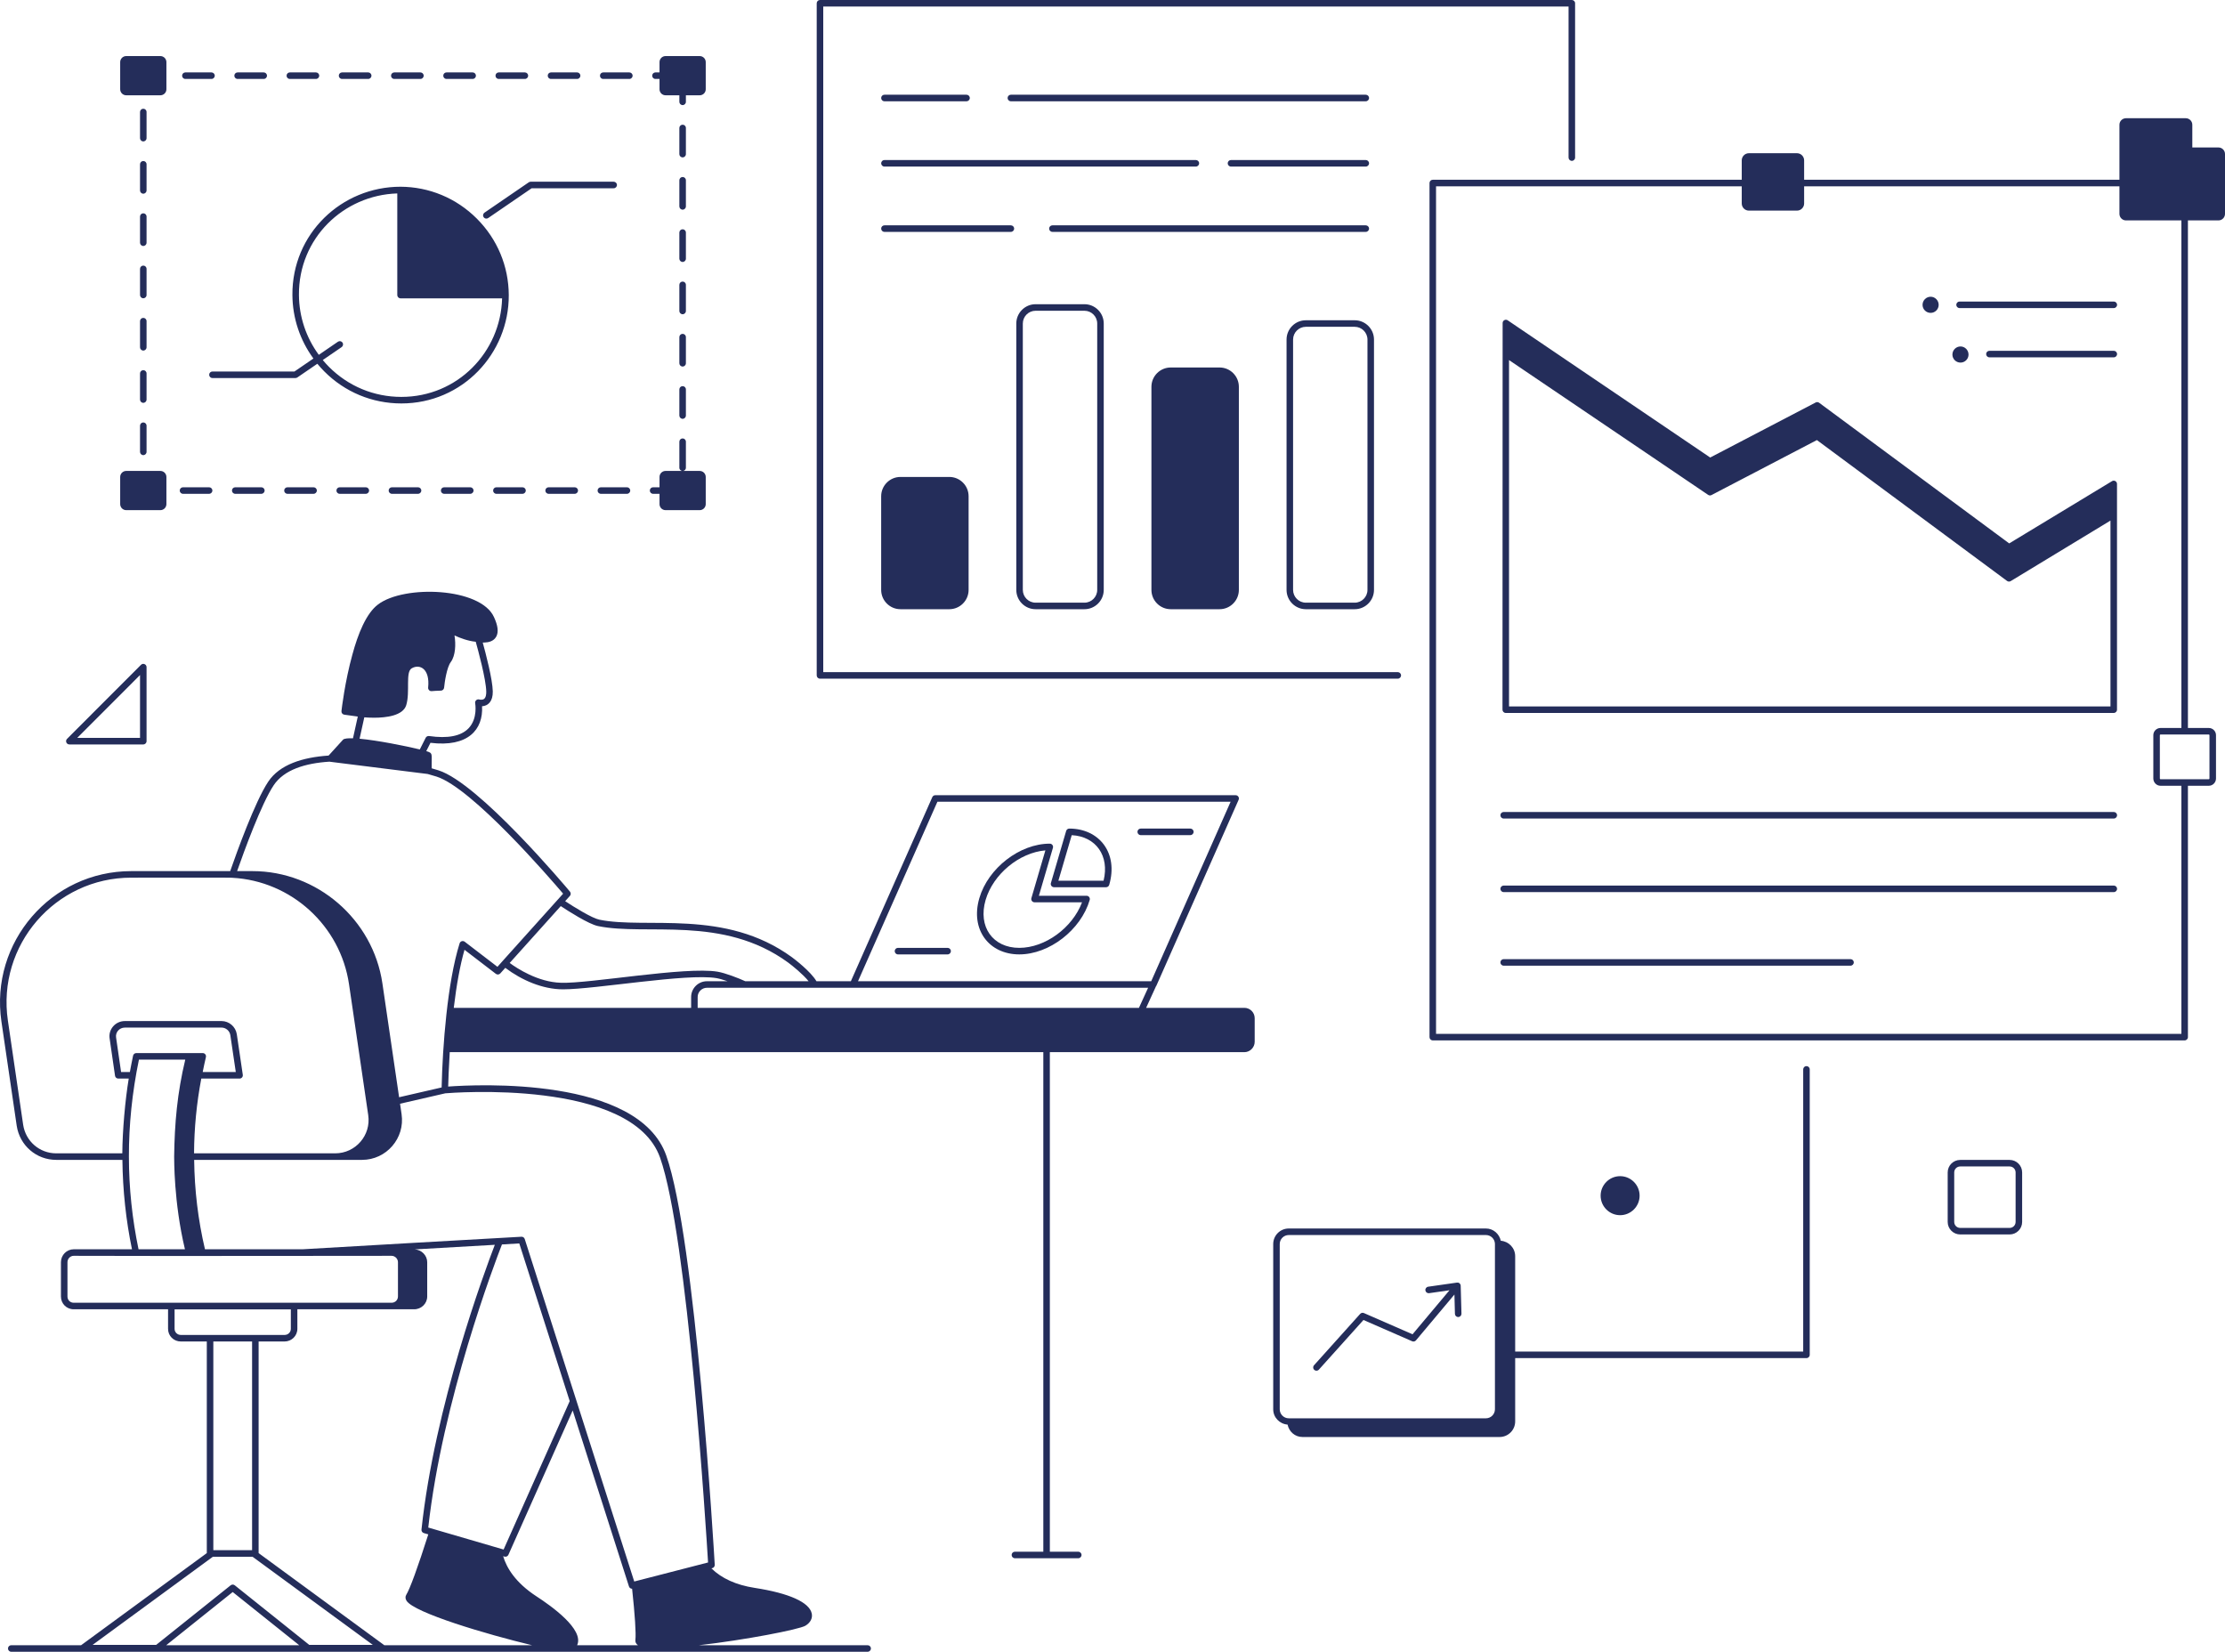 <?xml version="1.0" encoding="UTF-8"?> <svg xmlns="http://www.w3.org/2000/svg" width="454" height="337" viewBox="0 0 454 337" fill="none"><path d="M285.875 137.798C285.875 137.429 285.577 137.131 285.209 137.131H167.98V1.334H320.058V32.152C320.058 32.52 320.356 32.819 320.725 32.819C321.093 32.819 321.391 32.52 321.391 32.152V0.667C321.391 0.298 321.093 0 320.725 0H167.313C166.945 0 166.647 0.298 166.647 0.667V137.798C166.647 138.167 166.945 138.465 167.313 138.465H285.209C285.577 138.465 285.875 138.167 285.875 137.798Z" fill="#242D5A"></path><path d="M430.631 144.127H307.909V73.463L348.541 100.967C348.743 101.103 349.003 101.119 349.222 101.006L370.727 89.785L409.532 118.527C409.718 118.662 410.012 118.72 410.273 118.561L430.631 106.212V144.127ZM307.242 145.46H431.297C431.665 145.46 431.964 145.162 431.964 144.794V98.735C431.964 98.216 431.394 97.897 430.952 98.164L409.967 110.868L371.184 82.171C370.979 82.02 370.706 81.996 370.48 82.116L348.958 93.346L307.642 65.353C307.202 65.054 306.604 65.371 306.604 65.905C306.568 170.261 306.578 138.524 306.576 144.794C306.576 145.162 306.874 145.46 307.242 145.46ZM431.309 165.666H306.816C306.447 165.666 306.15 165.965 306.15 166.333C306.15 166.702 306.447 167 306.816 167H431.309C431.676 167 431.975 166.702 431.975 166.333C431.975 165.965 431.676 165.666 431.309 165.666ZM431.309 180.678H306.816C306.447 180.678 306.15 180.976 306.15 181.344C306.15 181.712 306.447 182.011 306.816 182.011H431.309C431.676 182.011 431.975 181.712 431.975 181.344C431.975 180.976 431.676 180.678 431.309 180.678ZM377.589 195.688H306.816C306.447 195.688 306.15 195.986 306.15 196.355C306.15 196.723 306.447 197.021 306.816 197.021H377.589C377.957 197.021 378.255 196.723 378.255 196.355C378.255 195.986 377.957 195.688 377.589 195.688ZM431.309 71.572H405.929C405.561 71.572 405.263 71.871 405.263 72.239C405.263 72.607 405.561 72.905 405.929 72.905H431.309C431.676 72.905 431.975 72.607 431.975 72.239C431.975 71.871 431.676 71.572 431.309 71.572ZM431.309 61.522H399.837C399.468 61.522 399.171 61.82 399.171 62.189C399.171 62.557 399.468 62.855 399.837 62.855H431.309C431.676 62.855 431.975 62.557 431.975 62.189C431.975 61.82 431.676 61.522 431.309 61.522ZM400.033 73.979C400.934 73.979 401.669 73.242 401.669 72.341C401.669 71.439 400.934 70.686 400.033 70.686C399.114 70.686 398.379 71.439 398.379 72.341C398.379 73.242 399.114 73.979 400.033 73.979ZM393.94 63.835C394.841 63.835 395.577 63.099 395.577 62.197C395.577 61.296 394.841 60.542 393.94 60.542C393.022 60.542 392.287 61.296 392.287 62.197C392.287 63.099 393.022 63.835 393.94 63.835ZM183.736 97.308C181.564 97.308 179.798 99.076 179.798 101.249V120.352C179.798 122.525 181.564 124.294 183.736 124.294H193.701C195.873 124.294 197.639 122.525 197.639 120.352V101.249C197.639 99.076 195.873 97.308 193.701 97.308H183.736ZM208.702 66.009C208.702 64.571 209.871 63.401 211.309 63.401H221.273C222.711 63.401 223.881 64.571 223.881 66.009V120.352C223.881 121.79 222.711 122.961 221.273 122.961H211.309C209.871 122.961 208.702 121.79 208.702 120.352V66.009ZM211.309 124.294H221.273C223.446 124.294 225.213 122.525 225.213 120.352V66.009C225.213 63.835 223.446 62.067 221.273 62.067H211.309C209.136 62.067 207.37 63.835 207.37 66.009V120.352C207.37 122.525 209.136 124.294 211.309 124.294ZM263.847 69.284C263.847 67.846 265.016 66.676 266.453 66.676H276.418C277.855 66.676 279.024 67.846 279.024 69.284V120.352C279.024 121.79 277.855 122.961 276.418 122.961H266.453C265.016 122.961 263.847 121.79 263.847 120.352V69.284ZM266.453 124.294H276.418C278.589 124.294 280.356 122.525 280.356 120.352V69.284C280.356 67.111 278.589 65.342 276.418 65.342H266.453C264.281 65.342 262.514 67.111 262.514 69.284V120.352C262.514 122.525 264.281 124.294 266.453 124.294ZM238.881 74.977C236.709 74.977 234.943 76.745 234.943 78.917V120.352C234.943 122.525 236.709 124.294 238.881 124.294H248.845C251.018 124.294 252.784 122.525 252.784 120.352V78.917C252.784 76.745 251.018 74.977 248.845 74.977H238.881ZM279.346 46.641C279.346 46.273 279.049 45.974 278.68 45.974H214.737C214.369 45.974 214.071 46.273 214.071 46.641C214.071 47.01 214.369 47.308 214.737 47.308H278.68C279.049 47.308 279.346 47.01 279.346 46.641ZM206.929 46.641C206.929 46.273 206.631 45.974 206.262 45.974H180.464C180.096 45.974 179.798 46.273 179.798 46.641C179.798 47.01 180.096 47.308 180.464 47.308H206.262C206.631 47.308 206.929 47.01 206.929 46.641ZM278.68 32.651H251.173C250.804 32.651 250.507 32.95 250.507 33.318C250.507 33.686 250.804 33.985 251.173 33.985H278.68C279.049 33.985 279.346 33.686 279.346 33.318C279.346 32.95 279.049 32.651 278.68 32.651ZM244.674 33.318C244.674 32.95 244.376 32.651 244.008 32.651H180.464C180.096 32.651 179.798 32.95 179.798 33.318C179.798 33.686 180.096 33.985 180.464 33.985H244.008C244.376 33.985 244.674 33.686 244.674 33.318ZM278.68 19.327H206.262C205.895 19.327 205.596 19.625 205.596 19.994C205.596 20.363 205.895 20.661 206.262 20.661H278.68C279.049 20.661 279.346 20.363 279.346 19.994C279.346 19.625 279.049 19.327 278.68 19.327ZM180.464 20.661H197.216C197.583 20.661 197.882 20.363 197.882 19.994C197.882 19.625 197.583 19.327 197.216 19.327H180.464C180.096 19.327 179.798 19.625 179.798 19.994C179.798 20.363 180.096 20.661 180.464 20.661ZM243.549 169.718C243.549 169.349 243.251 169.051 242.883 169.051H232.757C232.389 169.051 232.091 169.349 232.091 169.718C232.091 170.086 232.389 170.385 232.757 170.385H242.883C243.251 170.385 243.549 170.086 243.549 169.718ZM193.354 193.387H183.228C182.861 193.387 182.562 193.685 182.562 194.054C182.562 194.423 182.861 194.721 183.228 194.721H193.354C193.722 194.721 194.02 194.423 194.02 194.054C194.02 193.685 193.722 193.387 193.354 193.387Z" fill="#242D5A"></path><path d="M134.688 236.199C140.321 252.116 144.09 312.389 144.477 318.784C144.204 318.855 129.143 322.738 129.414 322.668C121.011 296.39 114.176 275.016 107.068 252.789C106.976 252.503 106.712 252.325 106.433 252.325C106.166 252.325 61.992 254.847 61.725 254.884H41.824C40.414 248.905 39.687 242.778 39.618 236.643H73.875C78.838 236.643 82.666 232.224 81.94 227.319L81.628 225.189L90.867 223.063C91.908 222.972 128.958 219.982 134.688 236.199ZM117.762 335.666C119.25 332.439 112.445 327.632 109.46 325.694C105.124 322.866 103.355 319.834 102.664 317.504L102.945 317.585C103.248 317.676 103.598 317.531 103.739 317.217L116.855 287.771L128.341 323.683C128.431 323.965 128.691 324.146 128.975 324.146H128.978C129.552 329.446 129.803 333.336 129.648 334.586C129.588 335.009 129.782 335.4 130.173 335.666H117.762ZM87.386 311.659C90.264 285.698 101.003 257.535 102.422 253.899L105.956 253.688L116.246 285.864L102.758 316.143C85.739 311.175 87.98 311.832 87.386 311.659ZM78.42 335.666L52.769 316.871V273.697H58.063C59.504 273.697 60.676 272.536 60.676 271.111V267.127H84.505C85.974 267.127 87.17 265.955 87.17 264.513V257.525C87.17 256.134 86.011 254.973 84.619 254.909L100.965 253.972C98.884 259.381 88.693 286.833 86.001 312.075C85.967 312.396 86.168 312.696 86.478 312.785L87.392 313.051C85.249 319.773 83.656 324.149 82.901 325.369C82.671 325.739 82.69 326.188 82.954 326.6C84.53 329.062 99.351 333.464 108.568 335.666H78.42ZM47.484 324.814L61.055 335.666H33.913L47.484 324.814ZM43.433 317.619H51.536L76.063 335.591H63.095L47.901 323.44C47.656 323.245 47.313 323.245 47.068 323.44L31.873 335.591H18.904L43.433 317.619ZM51.437 273.697V316.278H43.529V273.697H51.437ZM35.623 271.111V267.14H59.344V271.111C59.344 271.813 58.781 272.363 58.063 272.363H36.905C36.187 272.363 35.623 271.813 35.623 271.111ZM13.766 264.513V257.525C13.766 256.804 14.339 256.218 15.044 256.218C32.974 256.28 69.584 256.225 79.895 256.218C80.604 256.218 81.202 256.817 81.202 257.525V264.513C81.202 265.231 80.628 265.794 79.895 265.794H15.044C14.316 265.794 13.766 265.242 13.766 264.513ZM28.35 216.188H37.803C36.175 222.961 35.623 229.136 35.534 235.979C35.559 236.358 35.416 245.163 37.737 254.884H28.268C25.697 242.549 25.565 229.631 28.35 216.188ZM27.157 215.379C27.156 215.381 27.156 215.382 27.156 215.384H27.155C26.925 216.488 26.695 217.613 26.5 218.722H24.707L23.693 211.722C23.5 210.657 24.328 209.653 25.489 209.653H45.205C46.091 209.653 46.862 210.317 46.998 211.192L48.111 218.722H41.361C41.572 217.707 41.766 216.688 42.015 215.681C42.118 215.265 41.804 214.855 41.368 214.855H27.807C27.461 214.855 27.213 215.119 27.157 215.379ZM4.726 229.48L1.609 208.222C-0.652 192.853 11.264 179.064 26.768 179.064C47.76 179.063 46.678 179.046 47.408 179.089C59.456 179.741 69.47 188.879 71.216 200.818C82.219 275.588 64.889 157.695 75.135 227.513C75.74 231.617 72.558 235.31 68.386 235.31H39.595C39.62 230.193 40.117 225.082 41.074 220.055H48.883C49.285 220.055 49.602 219.699 49.541 219.291L48.316 210.991C48.078 209.468 46.74 208.32 45.205 208.32H25.489C23.473 208.32 22.047 210.113 22.378 211.936L23.471 219.484C23.519 219.812 23.8 220.055 24.131 220.055H26.269C25.547 224.407 24.99 230.587 24.959 235.31H11.475C8.078 235.31 5.239 232.857 4.726 229.48ZM55.833 160.23C57.951 157.028 62.314 155.702 67.273 155.397C67.29 155.4 67.303 155.414 67.32 155.417L87.265 157.913C87.932 158.097 88.553 158.277 89.073 158.443C96.32 160.743 112.259 179.222 114.902 182.332C98.412 200.67 103.764 194.735 101.501 197.255L94.821 192.136C94.462 191.86 93.921 192.018 93.781 192.467C91.272 200.483 90.311 213.44 90.112 221.868L81.435 223.864L78.025 200.622C76.1 187.571 64.706 177.73 51.52 177.73H48.381C49.796 173.697 53.317 164.018 55.833 160.23ZM74.334 146.352C74.814 146.392 75.496 146.434 76.305 146.434C78.791 146.434 82.225 146.03 82.892 143.867C83.718 141.141 82.679 137.112 84.004 136.355C85.629 135.399 87.758 136.424 87.362 140.272C87.341 140.465 87.407 140.659 87.541 140.799C87.897 141.172 88.072 140.935 89.989 140.903C90.319 140.886 90.585 140.628 90.617 140.298C90.719 139.21 91.162 136.147 91.989 135.062C92.933 133.783 93.043 131.461 92.737 129.649C93.859 130.168 95.51 130.786 97.072 130.935C97.532 132.572 99.172 138.586 99.218 141.096C99.227 141.617 99.158 142.3 98.775 142.593C98.396 142.882 97.809 142.716 97.809 142.716C97.327 142.571 96.864 142.984 96.956 143.479C96.964 143.51 97.52 146.59 95.614 148.583C94.081 150.187 91.367 150.719 87.548 150.168C87.266 150.136 86.987 150.272 86.858 150.527L85.661 152.904C82.68 152.182 77.035 151.054 73.37 150.718L74.334 146.352ZM114.423 184.868C115.861 185.82 120.089 188.541 122.015 188.94C131.86 190.992 147.465 186.641 160.811 196.381C161.725 197.056 163.859 198.784 164.99 200.196H152.07C150.722 199.575 147.978 198.51 146.415 198.249C139.841 197.154 120.25 200.718 114.464 200.509C109.767 200.386 105.486 197.563 103.998 196.468C104.239 196.199 115.112 184.101 114.423 184.868ZM191.273 163.575H251.102L234.901 200.196H175.071L191.273 163.575ZM232.396 205.626H142.354V203.424C142.354 202.379 143.202 201.53 144.246 201.53C144.559 201.533 234 201.531 234.268 201.53L232.396 205.626ZM103.104 197.463C106.397 199.958 110.701 201.848 114.875 201.848C121.468 201.848 140.114 198.545 146.197 199.563C146.781 199.662 147.601 199.905 148.449 200.196H144.246C142.468 200.196 141.021 201.644 141.021 203.424V205.626H92.589C93.154 200.897 93.885 196.904 94.779 193.781L101.18 198.688C101.454 198.898 101.846 198.863 102.08 198.604L103.104 197.463ZM253.909 214.669C255.049 214.669 256.013 213.704 256.013 212.561V207.734C256.013 206.572 255.069 205.626 253.909 205.626H233.862L235.883 201.204C235.9 201.177 235.93 201.163 235.943 201.133L252.735 163.179C252.932 162.734 252.602 162.242 252.126 162.242H190.839C190.575 162.242 190.338 162.397 190.231 162.639L173.614 200.196H166.594C165.414 198.177 162.02 195.617 161.6 195.305C147.906 185.312 131.848 189.625 122.286 187.635C120.788 187.323 117.189 185.094 115.318 183.862L116.281 182.789C116.503 182.544 116.509 182.171 116.297 181.916C115.543 181.014 97.72 159.788 89.478 157.173C89.061 157.04 88.586 156.898 88.076 156.753C88.025 153.79 88.442 153.669 86.98 153.249L87.834 151.553C95.507 152.497 98.622 148.858 98.361 144.093C99.575 144.017 100.585 143.125 100.55 141.073C100.506 138.608 99.106 133.289 98.502 131.101C98.757 131.096 99.046 131.091 99.325 131.043C99.55 131.027 99.481 131.029 99.5 131.028C100.552 130.847 101.046 130.291 101.274 129.856C101.756 128.937 101.599 127.641 100.792 125.897C98.045 119.843 82.474 119.295 77.149 123.316C74.713 125.13 73.029 129.373 71.902 133.556C70.371 139.077 69.719 144.669 69.673 145.076C69.633 145.436 69.885 145.762 70.244 145.812L73.004 146.196L72.024 150.631C71.019 150.598 70.289 150.667 70.021 150.886L67.048 154.154C61.758 154.512 57.053 155.974 54.723 159.494C52.024 163.556 48.278 173.975 46.971 177.73H26.768C10.437 177.73 -2.086 192.258 0.29 208.416L3.409 229.677C4.023 233.713 7.414 236.643 11.475 236.643H24.976C25.043 242.831 25.704 248.987 26.931 254.884H15.044C13.604 254.884 12.433 256.07 12.433 257.525V264.513C12.433 265.979 13.581 267.127 15.044 267.127H34.291V271.111C34.291 272.561 35.439 273.697 36.905 273.697H42.197V316.873L16.547 335.666H2.294C1.925 335.666 1.627 335.965 1.627 336.333C1.627 336.702 1.925 337 2.294 337H177.038C177.407 337 177.705 336.702 177.705 336.333C177.705 335.965 177.407 335.666 177.038 335.666H142.617C151.906 334.615 163.073 332.459 164.358 331.676C164.359 331.676 164.36 331.675 164.36 331.675C165.363 331.056 165.828 330.161 165.638 329.219C165.172 326.917 161.035 325.053 153.988 323.967C150.149 323.374 147.221 322.01 145.158 319.986L145.342 319.939C145.649 319.858 145.857 319.571 145.839 319.254C145.683 316.544 141.928 252.663 135.945 235.753C130.235 219.602 97.269 221.257 91.449 221.685C91.48 220.498 91.565 217.925 91.767 214.669H212.884V316.585H207.085C206.717 316.585 206.419 316.883 206.419 317.252C206.419 317.621 206.717 317.919 207.085 317.919H220.014C220.382 317.919 220.68 317.621 220.68 317.252C220.68 316.883 220.382 316.585 220.014 316.585H214.215V214.669H253.909Z" fill="#242D5A"></path><path d="M207.976 193.387C202.59 193.387 199.505 189.094 201.11 183.612C202.662 178.316 208.006 173.953 213.304 173.5L210.452 183.237C210.327 183.658 210.643 184.091 211.09 184.091H220.786C218.827 189.289 213.27 193.387 207.976 193.387ZM221.711 182.758H211.98L214.844 172.982C214.972 172.552 214.646 172.127 214.205 172.127C208.075 172.127 201.626 177.111 199.832 183.237C197.938 189.695 201.828 194.721 207.976 194.721C214.106 194.721 220.554 189.737 222.35 183.612C222.476 183.183 222.151 182.758 221.711 182.758Z" fill="#242D5A"></path><path d="M225.18 179.681H215.959L218.68 170.397C223.596 170.645 226.432 174.593 225.18 179.681ZM218.184 169.051C217.889 169.051 217.629 169.247 217.545 169.53L214.432 180.161C214.304 180.59 214.629 181.015 215.07 181.015H225.69C225.985 181.015 226.245 180.819 226.329 180.536C228.22 174.077 224.332 169.051 218.184 169.051ZM261.124 253.818C261.124 252.803 261.95 251.978 262.963 251.978H303.196C304.191 251.978 305.015 252.785 305.034 253.778H305.05C305.049 253.792 305.034 253.803 305.034 253.818V287.529C305.034 288.543 304.209 289.369 303.196 289.369H262.963C261.95 289.369 261.124 288.543 261.124 287.529V253.818ZM262.721 290.653C263.028 292.1 264.231 293.183 265.762 293.183H305.994C307.742 293.183 309.164 291.76 309.164 290.009V277.089H368.6C368.968 277.089 369.266 276.79 369.266 276.422V218.18C369.266 217.812 368.968 217.513 368.6 217.513C368.231 217.513 367.934 217.812 367.934 218.18V275.755H309.164V256.299C309.164 254.62 307.864 253.277 306.232 253.147C305.915 251.732 304.697 250.644 303.196 250.644H262.963C261.214 250.644 259.793 252.068 259.793 253.818V287.529C259.793 289.193 261.091 290.523 262.721 290.653ZM139.953 58.113C139.953 57.744 139.655 57.446 139.287 57.446C138.918 57.446 138.62 57.744 138.62 58.113V63.447C138.62 63.815 138.918 64.113 139.287 64.113C139.655 64.113 139.953 63.815 139.953 63.447V58.113ZM75.125 16.108C75.493 16.108 75.791 15.81 75.791 15.441C75.791 15.072 75.493 14.774 75.125 14.774H69.796C69.428 14.774 69.13 15.072 69.13 15.441C69.13 15.81 69.428 16.108 69.796 16.108H75.125ZM29.904 22.849C29.904 22.48 29.606 22.183 29.238 22.183C28.87 22.183 28.572 22.48 28.572 22.849V28.183C28.572 28.552 28.87 28.85 29.238 28.85C29.606 28.85 29.904 28.552 29.904 28.183V22.849ZM85.783 16.108C86.151 16.108 86.449 15.81 86.449 15.441C86.449 15.072 86.151 14.774 85.783 14.774H80.454C80.085 14.774 79.788 15.072 79.788 15.441C79.788 15.81 80.085 16.108 80.454 16.108H85.783ZM139.953 36.776C139.953 36.408 139.655 36.111 139.287 36.111C138.918 36.111 138.62 36.408 138.62 36.776V42.111C138.62 42.479 138.918 42.777 139.287 42.777C139.655 42.777 139.953 42.479 139.953 42.111V36.776ZM139.953 47.445C139.953 47.076 139.655 46.778 139.287 46.778C138.918 46.778 138.62 47.076 138.62 47.445V52.779C138.62 53.147 138.918 53.446 139.287 53.446C139.655 53.446 139.953 53.147 139.953 52.779V47.445ZM107.098 16.108C107.466 16.108 107.764 15.81 107.764 15.441C107.764 15.072 107.466 14.774 107.098 14.774H101.769C101.4 14.774 101.103 15.072 101.103 15.441C101.103 15.81 101.4 16.108 101.769 16.108H107.098ZM96.44 16.108C96.809 16.108 97.106 15.81 97.106 15.441C97.106 15.072 96.809 14.774 96.44 14.774H91.111C90.743 14.774 90.445 15.072 90.445 15.441C90.445 15.81 90.743 16.108 91.111 16.108H96.44ZM53.81 16.108C54.178 16.108 54.476 15.81 54.476 15.441C54.476 15.072 54.178 14.774 53.81 14.774H48.481C48.113 14.774 47.815 15.072 47.815 15.441C47.815 15.81 48.113 16.108 48.481 16.108H53.81ZM36.673 100.083C36.673 100.451 36.971 100.749 37.339 100.749H42.668C43.036 100.749 43.334 100.451 43.334 100.083C43.334 99.715 43.036 99.416 42.668 99.416H37.339C36.971 99.416 36.673 99.715 36.673 100.083ZM139.953 68.78C139.953 68.412 139.655 68.113 139.287 68.113C138.918 68.113 138.62 68.412 138.62 68.78V74.114C138.62 74.483 138.918 74.781 139.287 74.781C139.655 74.781 139.953 74.483 139.953 74.114V68.78ZM139.953 26.109C139.953 25.741 139.655 25.442 139.287 25.442C138.918 25.442 138.62 25.741 138.62 26.109V31.442C138.62 31.811 138.918 32.109 139.287 32.109C139.655 32.109 139.953 31.811 139.953 31.442V26.109ZM47.997 99.416C47.629 99.416 47.331 99.715 47.331 100.083C47.331 100.451 47.629 100.749 47.997 100.749H53.326C53.694 100.749 53.992 100.451 53.992 100.083C53.992 99.715 53.694 99.416 53.326 99.416H47.997ZM58.654 99.416C58.286 99.416 57.988 99.715 57.988 100.083C57.988 100.451 58.286 100.749 58.654 100.749H63.983C64.352 100.749 64.649 100.451 64.649 100.083C64.649 99.715 64.352 99.416 63.983 99.416H58.654ZM43.152 14.774H37.823C37.455 14.774 37.157 15.072 37.157 15.441C37.157 15.81 37.455 16.108 37.823 16.108H43.152C43.52 16.108 43.818 15.81 43.818 15.441C43.818 15.072 43.52 14.774 43.152 14.774ZM64.467 16.108C64.835 16.108 65.133 15.81 65.133 15.441C65.133 15.072 64.835 14.774 64.467 14.774H59.138C58.77 14.774 58.472 15.072 58.472 15.441C58.472 15.81 58.77 16.108 59.138 16.108H64.467ZM29.904 33.517C29.904 33.149 29.606 32.85 29.238 32.85C28.87 32.85 28.572 33.149 28.572 33.517V38.851C28.572 39.22 28.87 39.518 29.238 39.518C29.606 39.518 29.904 39.22 29.904 38.851V33.517ZM29.904 65.521C29.904 65.152 29.606 64.854 29.238 64.854C28.87 64.854 28.572 65.152 28.572 65.521V70.855C28.572 71.223 28.87 71.522 29.238 71.522C29.606 71.522 29.904 71.223 29.904 70.855V65.521ZM90.628 99.416C90.259 99.416 89.962 99.715 89.962 100.083C89.962 100.451 90.259 100.749 90.628 100.749H95.957C96.324 100.749 96.622 100.451 96.622 100.083C96.622 99.715 96.324 99.416 95.957 99.416H90.628ZM69.312 99.416C68.944 99.416 68.646 99.715 68.646 100.083C68.646 100.451 68.944 100.749 69.312 100.749H74.641C75.009 100.749 75.307 100.451 75.307 100.083C75.307 99.715 75.009 99.416 74.641 99.416H69.312ZM29.238 86.189C28.87 86.189 28.572 86.487 28.572 86.856V92.19C28.572 92.559 28.87 92.857 29.238 92.857C29.606 92.857 29.904 92.559 29.904 92.19V86.856C29.904 86.487 29.606 86.189 29.238 86.189ZM79.969 99.416C79.602 99.416 79.303 99.715 79.303 100.083C79.303 100.451 79.602 100.749 79.969 100.749H85.298C85.666 100.749 85.964 100.451 85.964 100.083C85.964 99.715 85.666 99.416 85.298 99.416H79.969ZM139.953 19.442H142.771C143.45 19.442 144.002 18.889 144.002 18.21V12.673C144.002 11.992 143.45 11.441 142.771 11.441H135.802C135.123 11.441 134.572 11.992 134.572 12.673V14.774H133.741C133.374 14.774 133.076 15.072 133.076 15.441C133.076 15.81 133.374 16.108 133.741 16.108H134.572V18.21C134.572 18.889 135.123 19.442 135.802 19.442H138.62V20.775C138.62 21.144 138.918 21.442 139.287 21.442C139.655 21.442 139.953 21.144 139.953 20.775V19.442ZM101.285 99.416C100.917 99.416 100.619 99.715 100.619 100.083C100.619 100.451 100.917 100.749 101.285 100.749H106.614C106.981 100.749 107.28 100.451 107.28 100.083C107.28 99.715 106.981 99.416 106.614 99.416H101.285ZM139.287 78.781C138.918 78.781 138.62 79.079 138.62 79.448V84.782C138.62 85.151 138.918 85.449 139.287 85.449C139.655 85.449 139.953 85.151 139.953 84.782V79.448C139.953 79.079 139.655 78.781 139.287 78.781ZM29.904 76.189C29.904 75.82 29.606 75.522 29.238 75.522C28.87 75.522 28.572 75.82 28.572 76.189V81.522C28.572 81.891 28.87 82.189 29.238 82.189C29.606 82.189 29.904 81.891 29.904 81.522V76.189ZM129.079 15.441C129.079 15.072 128.781 14.774 128.413 14.774H123.084C122.716 14.774 122.418 15.072 122.418 15.441C122.418 15.81 122.716 16.108 123.084 16.108H128.413C128.781 16.108 129.079 15.81 129.079 15.441ZM127.929 99.416H122.6C122.232 99.416 121.934 99.715 121.934 100.083C121.934 100.451 122.232 100.749 122.6 100.749H127.929C128.298 100.749 128.595 100.451 128.595 100.083C128.595 99.715 128.298 99.416 127.929 99.416ZM29.904 54.853C29.904 54.485 29.606 54.187 29.238 54.187C28.87 54.187 28.572 54.485 28.572 54.853V60.187C28.572 60.555 28.87 60.854 29.238 60.854C29.606 60.854 29.904 60.555 29.904 60.187V54.853ZM111.943 99.416C111.574 99.416 111.277 99.715 111.277 100.083C111.277 100.451 111.574 100.749 111.943 100.749H117.272C117.64 100.749 117.938 100.451 117.938 100.083C117.938 99.715 117.64 99.416 117.272 99.416H111.943ZM117.755 16.108C118.124 16.108 118.421 15.81 118.421 15.441C118.421 15.072 118.124 14.774 117.755 14.774H112.426C112.058 14.774 111.76 15.072 111.76 15.441C111.76 15.81 112.058 16.108 112.426 16.108H117.755ZM29.904 44.185C29.904 43.817 29.606 43.519 29.238 43.519C28.87 43.519 28.572 43.817 28.572 44.185V49.519C28.572 49.887 28.87 50.185 29.238 50.185C29.606 50.185 29.904 49.887 29.904 49.519V44.185ZM132.592 100.083C132.592 100.451 132.889 100.749 133.258 100.749H134.572V102.851C134.572 103.531 135.123 104.084 135.802 104.084H142.771C143.45 104.084 144.002 103.531 144.002 102.851V97.315C144.002 96.635 143.45 96.082 142.771 96.082H139.371C139.693 96.034 139.953 95.785 139.953 95.45V90.116C139.953 89.747 139.655 89.449 139.287 89.449C138.918 89.449 138.62 89.747 138.62 90.116V95.45C138.62 95.785 138.88 96.034 139.202 96.082H135.802C135.123 96.082 134.572 96.635 134.572 97.315V99.416H133.258C132.889 99.416 132.592 99.715 132.592 100.083ZM24.523 102.851C24.523 103.531 25.075 104.084 25.754 104.084H32.722C33.401 104.084 33.954 103.531 33.954 102.851V97.315C33.954 96.635 33.401 96.082 32.722 96.082H25.754C25.075 96.082 24.523 96.635 24.523 97.315V102.851ZM33.954 18.21V12.673C33.954 11.992 33.401 11.441 32.722 11.441H25.754C25.075 11.441 24.523 11.992 24.523 12.673V18.21C24.523 18.889 25.075 19.442 25.754 19.442H32.722C33.401 19.442 33.954 18.889 33.954 18.21ZM98.682 44.313C98.893 44.619 99.307 44.693 99.608 44.487L108.481 38.41H125.219C125.587 38.41 125.885 38.111 125.885 37.743C125.885 37.374 125.587 37.076 125.219 37.076H108.275C108.141 37.076 108.01 37.117 107.899 37.193L98.856 43.386C98.553 43.594 98.475 44.009 98.682 44.313ZM60.996 60.188C60.907 48.614 70.09 39.804 81.064 39.465V60.202C81.064 60.571 81.362 60.869 81.73 60.869H102.451C102.156 71.836 93.352 80.979 81.901 80.979H81.883C76.298 80.975 71.057 78.798 67.124 74.849C66.678 74.402 66.26 73.934 65.86 73.455L69.709 70.82C70.012 70.611 70.09 70.195 69.883 69.892C69.674 69.589 69.261 69.514 68.957 69.718L65.049 72.395C62.465 68.871 61.031 64.644 60.996 60.188ZM42.68 76.462C42.68 76.83 42.978 77.128 43.346 77.128H60.29C60.424 77.128 60.555 77.088 60.666 77.013L64.752 74.215C65.201 74.758 65.676 75.285 66.181 75.79C70.365 79.992 75.94 82.308 81.882 82.313H81.901C94.356 82.313 103.868 72.134 103.813 60.2C103.786 54.321 101.473 48.785 97.305 44.614C93.093 40.397 87.549 38.126 81.733 38.098H81.73C69.686 38.098 59.565 47.706 59.664 60.197C59.7 64.923 61.217 69.407 63.95 73.147L60.084 75.796H43.346C42.978 75.796 42.68 76.094 42.68 76.462ZM445.103 148.527H440.839C440.032 148.527 439.375 149.186 439.375 149.995V158.821C439.375 159.644 440.032 160.315 440.839 160.315H445.103V210.934H293.018V38.009H355.394V41.509C355.394 42.316 356.049 42.972 356.855 42.972H366.662C367.468 42.972 368.124 42.316 368.124 41.509V38.009H432.461V43.632C432.461 44.369 433.061 44.969 433.797 44.969H445.103V148.527ZM450.831 149.995V158.821C450.831 158.901 450.785 158.981 450.699 158.981H440.839C440.753 158.981 440.706 158.901 440.706 158.821V149.995C440.706 149.939 440.753 149.86 440.839 149.86H450.699C450.785 149.86 450.831 149.939 450.831 149.995ZM452.664 44.969C453.4 44.969 454 44.369 454 43.632V31.423C454 30.687 453.4 30.085 452.664 30.085L447.33 30.081V25.458C447.33 24.721 446.73 24.121 445.994 24.121H433.797C433.061 24.121 432.461 24.721 432.461 25.458V36.675H368.124V32.724C368.124 31.917 367.468 31.261 366.662 31.261H356.855C356.049 31.261 355.394 31.917 355.394 32.724V36.675H292.352C291.984 36.675 291.686 36.974 291.686 37.342V211.601C291.686 211.968 291.984 212.266 292.352 212.266H445.769C446.137 212.266 446.435 211.968 446.435 211.601V160.315H450.699C451.506 160.315 452.163 159.644 452.163 158.821V149.995C452.163 149.186 451.506 148.527 450.699 148.527H446.435V44.969H452.664ZM28.572 137.724V150.551H15.758L28.572 137.724ZM14.151 151.884H29.238C29.606 151.884 29.904 151.586 29.904 151.217V136.114C29.904 135.52 29.183 135.223 28.767 135.643L13.68 150.746C13.263 151.163 13.556 151.884 14.151 151.884ZM398.749 249.304V239.207C398.749 238.534 399.296 237.986 399.968 237.986H410.056C410.728 237.986 411.274 238.534 411.274 239.207V249.304C411.274 249.978 410.728 250.525 410.056 250.525H399.968C399.296 250.525 398.749 249.978 398.749 249.304ZM412.607 249.304V239.207C412.607 237.799 411.462 236.654 410.056 236.654H399.968C398.561 236.654 397.416 237.799 397.416 239.207V249.304C397.416 250.713 398.561 251.858 399.968 251.858H410.056C411.462 251.858 412.607 250.713 412.607 249.304Z" fill="#242D5A"></path><path d="M269.108 279.441L278.209 269.311L288.144 273.65C288.413 273.769 288.73 273.694 288.921 273.468L296.77 264.115L296.872 268.061C296.881 268.422 297.177 268.711 297.538 268.711H297.555C297.923 268.7 298.213 268.394 298.205 268.027C298.188 267.442 298.262 270.147 298.046 262.303C298.026 261.921 297.711 261.638 297.314 261.685C297.307 261.685 297.302 261.679 297.297 261.68L291.41 262.522C291.046 262.575 290.793 262.913 290.845 263.277C290.896 263.642 291.236 263.883 291.597 263.843L295.759 263.246L288.221 272.229L278.301 267.897C278.041 267.781 277.733 267.848 277.539 268.062L268.117 278.55C267.871 278.824 267.893 279.245 268.168 279.492C268.436 279.736 268.861 279.718 269.108 279.441ZM334.554 243.947C334.554 241.757 332.766 239.967 330.577 239.967C328.388 239.967 326.6 241.757 326.6 243.947C326.6 246.139 328.388 247.928 330.577 247.928C332.766 247.928 334.554 246.139 334.554 243.947Z" fill="#242D5A"></path></svg> 